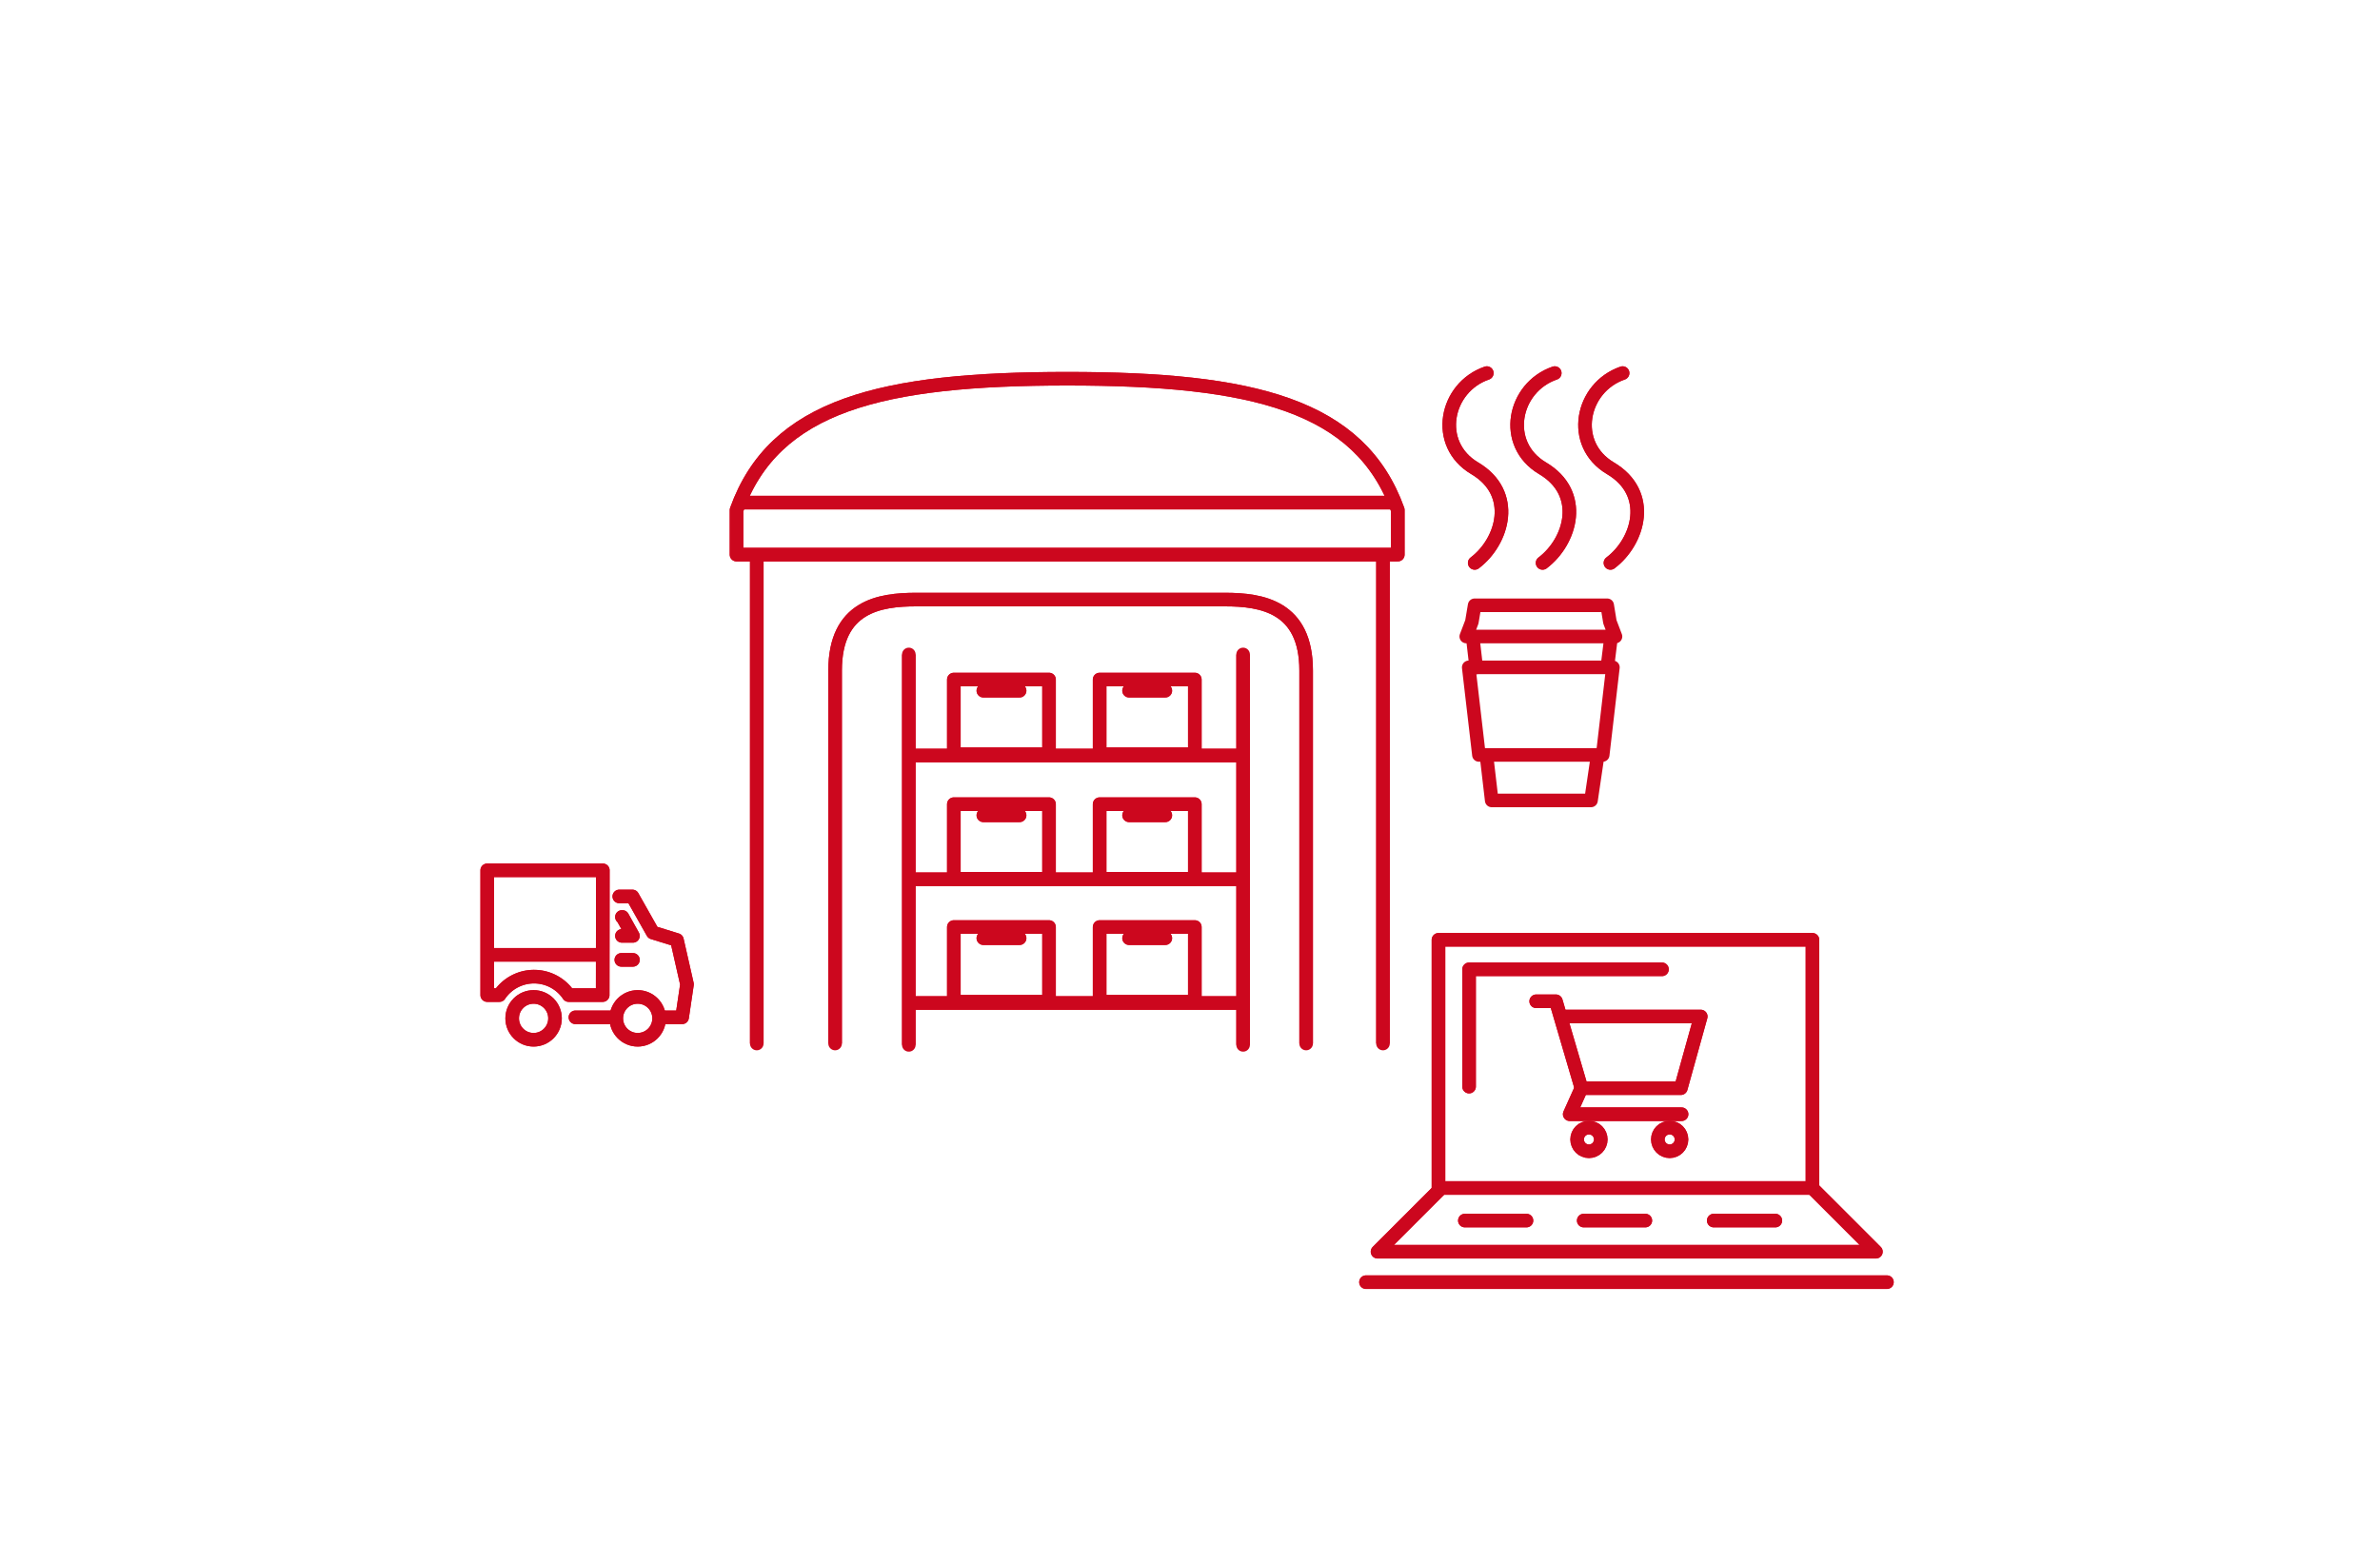 <svg id="Ebene_1" data-name="Ebene 1" xmlns="http://www.w3.org/2000/svg" viewBox="0 0 350 230">
  <title>LL_Icon_Großhandel</title>
  <g>
    <g>
      <line x1="91.37" y1="141.17" x2="93.08" y2="141.17" fill="none" stroke="#e30521" stroke-linecap="round" stroke-linejoin="round" stroke-width="2"/>
      <polyline points="91.46 137.64 93.08 137.64 91.53 134.86 91.46 134.86" fill="none" stroke="#e30521" stroke-linecap="round" stroke-linejoin="round" stroke-width="2"/>
      <path d="M97.4,149.62h2.91l.72-4.86-1.48-6.51L96,137.15l-3-5.31H91.07" fill="none" stroke="#e30521" stroke-linecap="round" stroke-linejoin="round" stroke-width="2"/>
      <path d="M84.62,149.62h5.53" fill="none" stroke="#e30521" stroke-linecap="round" stroke-linejoin="round" stroke-width="2"/>
      <path d="M88.65,128h-17v18.35h1.79a6.14,6.14,0,0,1,10.19,0h5Z" fill="none" stroke="#e30521" stroke-linecap="round" stroke-linejoin="round" stroke-width="2"/>
      <circle cx="78.47" cy="149.77" r="3.15" fill="none" stroke="#e30521" stroke-linecap="round" stroke-linejoin="round" stroke-width="2"/>
      <circle cx="93.78" cy="149.77" r="3.15" fill="none" stroke="#e30521" stroke-linecap="round" stroke-linejoin="round" stroke-width="2"/>
      <line x1="71.7" y1="140.43" x2="88.37" y2="140.43" fill="none" stroke="#e30521" stroke-linecap="round" stroke-linejoin="round" stroke-width="2"/>
    </g>
    <g>
      <line x1="91.37" y1="141.17" x2="93.08" y2="141.17" fill="none" stroke="#cc071e" stroke-linecap="round" stroke-linejoin="round" stroke-width="2"/>
      <polyline points="91.46 137.64 93.08 137.64 91.53 134.86 91.46 134.86" fill="none" stroke="#cc071e" stroke-linecap="round" stroke-linejoin="round" stroke-width="2"/>
      <path d="M97.4,149.62h2.91l.72-4.86-1.48-6.51L96,137.15l-3-5.31H91.07" fill="none" stroke="#cc071e" stroke-linecap="round" stroke-linejoin="round" stroke-width="2"/>
      <path d="M84.62,149.62h5.53" fill="none" stroke="#cc071e" stroke-linecap="round" stroke-linejoin="round" stroke-width="2"/>
      <path d="M88.65,128h-17v18.35h1.79a6.14,6.14,0,0,1,10.19,0h5Z" fill="none" stroke="#cc071e" stroke-linecap="round" stroke-linejoin="round" stroke-width="2"/>
      <circle cx="78.47" cy="149.77" r="3.15" fill="none" stroke="#cc071e" stroke-linecap="round" stroke-linejoin="round" stroke-width="2"/>
      <circle cx="93.78" cy="149.77" r="3.15" fill="none" stroke="#cc071e" stroke-linecap="round" stroke-linejoin="round" stroke-width="2"/>
      <line x1="71.7" y1="140.43" x2="88.37" y2="140.43" fill="none" stroke="#cc071e" stroke-linecap="round" stroke-linejoin="round" stroke-width="2"/>
    </g>
  </g>
  <polyline points="218.59 111.05 219.37 117.72 233.97 117.72 234.96 111.01" fill="none" stroke="#cc071e" stroke-linecap="round" stroke-linejoin="round" stroke-width="2"/>
  <line x1="216.56" y1="93.6" x2="217.09" y2="98.16" fill="none" stroke="#cc071e" stroke-linecap="round" stroke-linejoin="round" stroke-width="2"/>
  <line x1="236.37" y1="98.15" x2="236.92" y2="93.7" fill="none" stroke="#cc071e" stroke-linecap="round" stroke-linejoin="round" stroke-width="2"/>
  <polygon points="215.99 98.15 217.49 111.03 235.69 111.03 237.19 98.15 215.99 98.15" fill="none" stroke="#cc071e" stroke-linecap="round" stroke-linejoin="round" stroke-width="2"/>
  <polygon points="237.57 93.61 236.75 91.46 236.35 89.02 216.86 89.02 216.45 91.46 215.63 93.61 237.57 93.61" fill="none" stroke="#cc071e" stroke-linecap="round" stroke-linejoin="round" stroke-width="2"/>
  <g>
    <g>
      <path d="M216.87,82.79c4.18-3.16,6.22-10.24,0-13.92-6-3.55-4.34-11.89,1.78-14" fill="none" stroke="#e30521" stroke-linecap="round" stroke-width="2"/>
      <path d="M226.85,82.79c4.19-3.16,6.22-10.24,0-13.92-6-3.55-4.33-11.89,1.79-14" fill="none" stroke="#e30521" stroke-linecap="round" stroke-width="2"/>
      <path d="M236.83,82.79c4.19-3.16,6.22-10.24,0-13.92-6-3.55-4.33-11.89,1.79-14" fill="none" stroke="#e30521" stroke-linecap="round" stroke-width="2"/>
    </g>
    <g>
      <path d="M216.87,82.79c4.18-3.16,6.22-10.24,0-13.92-6-3.55-4.34-11.89,1.78-14" fill="none" stroke="#cc071e" stroke-linecap="round" stroke-linejoin="round" stroke-width="2"/>
      <path d="M226.85,82.79c4.19-3.16,6.22-10.24,0-13.92-6-3.55-4.33-11.89,1.79-14" fill="none" stroke="#cc071e" stroke-linecap="round" stroke-linejoin="round" stroke-width="2"/>
      <path d="M236.83,82.79c4.19-3.16,6.22-10.24,0-13.92-6-3.55-4.33-11.89,1.79-14" fill="none" stroke="#cc071e" stroke-linecap="round" stroke-linejoin="round" stroke-width="2"/>
    </g>
  </g>
  <g>
    <g>
      <polyline points="225.91 147.26 228.81 147.26 232.56 160.04 247.18 160.04 250.11 149.5 229.46 149.5" fill="none" stroke="#e30521" stroke-linecap="round" stroke-linejoin="round" stroke-width="2"/>
      <polyline points="232.56 160.04 230.84 163.87 247.29 163.87" fill="none" stroke="#e30521" stroke-linecap="round" stroke-linejoin="round" stroke-width="2"/>
      <circle cx="233.67" cy="167.58" r="1.74" fill="none" stroke="#e30521" stroke-linecap="round" stroke-linejoin="round" stroke-width="2"/>
      <circle cx="245.54" cy="167.58" r="1.74" fill="none" stroke="#e30521" stroke-linecap="round" stroke-linejoin="round" stroke-width="2"/>
      <polyline points="211.74 174.93 202.58 184.09 275.87 184.09 266.71 174.93" fill="none" stroke="#e30521" stroke-linecap="round" stroke-linejoin="round" stroke-width="2"/>
      <line x1="215.42" y1="179.51" x2="224.48" y2="179.51" fill="none" stroke="#e30521" stroke-linecap="round" stroke-linejoin="round" stroke-width="2"/>
      <line x1="232.9" y1="179.51" x2="241.96" y2="179.51" fill="none" stroke="#e30521" stroke-linecap="round" stroke-linejoin="round" stroke-width="2"/>
      <line x1="252.02" y1="179.51" x2="261.08" y2="179.51" fill="none" stroke="#e30521" stroke-linecap="round" stroke-linejoin="round" stroke-width="2"/>
      <line x1="200.88" y1="188.57" x2="277.49" y2="188.57" fill="none" stroke="#e30521" stroke-linecap="round" stroke-linejoin="round" stroke-width="2"/>
      <rect x="211.54" y="138.22" width="55" height="36.5" stroke-width="2" stroke="#e30521" stroke-linecap="round" stroke-linejoin="round" fill="none"/>
      <polyline points="216.04 159.81 216.04 142.56 244.41 142.56" fill="none" stroke="#e30521" stroke-linecap="round" stroke-linejoin="round" stroke-width="2"/>
    </g>
    <g>
      <polyline points="225.91 147.26 228.81 147.26 232.56 160.04 247.18 160.04 250.11 149.5 229.46 149.5" fill="none" stroke="#cc071e" stroke-linecap="round" stroke-linejoin="round" stroke-width="2"/>
      <polyline points="232.56 160.04 230.84 163.87 247.29 163.87" fill="none" stroke="#cc071e" stroke-linecap="round" stroke-linejoin="round" stroke-width="2"/>
      <circle cx="233.67" cy="167.58" r="1.74" fill="none" stroke="#cc071e" stroke-linecap="round" stroke-linejoin="round" stroke-width="2"/>
      <circle cx="245.54" cy="167.58" r="1.74" fill="none" stroke="#cc071e" stroke-linecap="round" stroke-linejoin="round" stroke-width="2"/>
      <polyline points="211.74 174.93 202.58 184.09 275.87 184.09 266.71 174.93" fill="none" stroke="#cc071e" stroke-linecap="round" stroke-linejoin="round" stroke-width="2"/>
      <line x1="215.42" y1="179.51" x2="224.48" y2="179.51" fill="none" stroke="#cc071e" stroke-linecap="round" stroke-linejoin="round" stroke-width="2"/>
      <line x1="232.9" y1="179.51" x2="241.96" y2="179.51" fill="none" stroke="#cc071e" stroke-linecap="round" stroke-linejoin="round" stroke-width="2"/>
      <line x1="252.02" y1="179.51" x2="261.08" y2="179.51" fill="none" stroke="#cc071e" stroke-linecap="round" stroke-linejoin="round" stroke-width="2"/>
      <line x1="200.88" y1="188.57" x2="277.49" y2="188.57" fill="none" stroke="#cc071e" stroke-linecap="round" stroke-linejoin="round" stroke-width="2"/>
      <rect x="211.54" y="138.22" width="55" height="36.5" stroke-width="2" stroke="#cc071e" stroke-linecap="round" stroke-linejoin="round" fill="none"/>
      <polyline points="216.04 159.81 216.04 142.56 244.41 142.56" fill="none" stroke="#cc071e" stroke-linecap="round" stroke-linejoin="round" stroke-width="2"/>
    </g>
  </g>
  <g>
    <g>
      <g>
        <line x1="111.29" y1="81.96" x2="111.29" y2="153.47" fill="none" stroke="#e30521" stroke-miterlimit="10" stroke-width="2"/>
        <line x1="203.38" y1="81.96" x2="203.38" y2="153.47" fill="none" stroke="#e30521" stroke-miterlimit="10" stroke-width="2"/>
      </g>
      <path d="M192.08,153.47V98.62c0-9.39-6.51-10.44-11.92-10.44H134.74c-5.41,0-11.93,1-11.93,10.44v54.85" fill="none" stroke="#e30521" stroke-miterlimit="10" stroke-width="2"/>
      <g>
        <path d="M156.94,55.7c-27.29,0-43.08,3.85-48.63,19.32v6.55h97.25V75C200,59.55,184.23,55.7,156.94,55.7Z" fill="none" stroke="#e30521" stroke-linejoin="round" stroke-width="2"/>
        <line x1="109" y1="73.92" x2="204.59" y2="73.92" fill="none" stroke="#e30521" stroke-linejoin="round" stroke-width="2"/>
      </g>
      <line x1="134.56" y1="111.11" x2="182.31" y2="111.11" fill="none" stroke="#e30521" stroke-linecap="round" stroke-linejoin="round" stroke-width="2"/>
      <line x1="134.56" y1="129.31" x2="182.31" y2="129.31" fill="none" stroke="#e30521" stroke-linecap="round" stroke-linejoin="round" stroke-width="2"/>
      <line x1="134.34" y1="147.51" x2="182.09" y2="147.51" fill="none" stroke="#e30521" stroke-linecap="round" stroke-linejoin="round" stroke-width="2"/>
      <rect x="140.27" y="118.27" width="14" height="10.99" stroke-width="2" stroke="#e30521" stroke-linecap="round" stroke-linejoin="round" fill="none"/>
      <line x1="144.61" y1="119.91" x2="149.94" y2="119.91" fill="none" stroke="#e30521" stroke-linecap="round" stroke-linejoin="round" stroke-width="2"/>
      <rect x="161.71" y="118.27" width="14" height="10.99" stroke-width="2" stroke="#e30521" stroke-linecap="round" stroke-linejoin="round" fill="none"/>
      <line x1="166.04" y1="119.91" x2="171.37" y2="119.91" fill="none" stroke="#e30521" stroke-linecap="round" stroke-linejoin="round" stroke-width="2"/>
      <rect x="140.27" y="99.94" width="14" height="10.99" stroke-width="2" stroke="#e30521" stroke-linecap="round" stroke-linejoin="round" fill="none"/>
      <line x1="144.61" y1="101.58" x2="149.94" y2="101.58" fill="none" stroke="#e30521" stroke-linecap="round" stroke-linejoin="round" stroke-width="2"/>
      <rect x="161.71" y="99.94" width="14" height="10.99" stroke-width="2" stroke="#e30521" stroke-linecap="round" stroke-linejoin="round" fill="none"/>
      <line x1="166.04" y1="101.58" x2="171.37" y2="101.58" fill="none" stroke="#e30521" stroke-linecap="round" stroke-linejoin="round" stroke-width="2"/>
      <rect x="140.27" y="136.34" width="14" height="10.99" stroke-width="2" stroke="#e30521" stroke-linecap="round" stroke-linejoin="round" fill="none"/>
      <line x1="144.61" y1="137.98" x2="149.94" y2="137.98" fill="none" stroke="#e30521" stroke-linecap="round" stroke-linejoin="round" stroke-width="2"/>
      <rect x="161.71" y="136.34" width="14" height="10.99" stroke-width="2" stroke="#e30521" stroke-linecap="round" stroke-linejoin="round" fill="none"/>
      <line x1="166.04" y1="137.98" x2="171.37" y2="137.98" fill="none" stroke="#e30521" stroke-linecap="round" stroke-linejoin="round" stroke-width="2"/>
      <line x1="133.65" y1="96.25" x2="133.65" y2="153.67" fill="none" stroke="#e30521" stroke-linejoin="round" stroke-width="2"/>
      <line x1="182.81" y1="153.67" x2="182.81" y2="96.25" fill="none" stroke="#e30521" stroke-linejoin="round" stroke-width="2"/>
    </g>
    <g>
      <g>
        <line x1="111.29" y1="81.96" x2="111.29" y2="153.47" fill="none" stroke="#cc071e" stroke-linecap="round" stroke-linejoin="round" stroke-width="2"/>
        <line x1="203.38" y1="81.96" x2="203.38" y2="153.47" fill="none" stroke="#cc071e" stroke-linecap="round" stroke-linejoin="round" stroke-width="2"/>
      </g>
      <path d="M192.08,153.47V98.62c0-9.39-6.51-10.44-11.92-10.44H134.74c-5.41,0-11.93,1-11.93,10.44v54.85" fill="none" stroke="#cc071e" stroke-linecap="round" stroke-linejoin="round" stroke-width="2"/>
      <g>
        <path d="M156.94,55.7c-27.29,0-43.08,3.85-48.63,19.32v6.55h97.25V75C200,59.55,184.23,55.7,156.94,55.7Z" fill="none" stroke="#cc071e" stroke-linecap="round" stroke-linejoin="round" stroke-width="2"/>
        <line x1="109" y1="73.92" x2="204.59" y2="73.92" fill="none" stroke="#cc071e" stroke-linecap="round" stroke-linejoin="round" stroke-width="2"/>
      </g>
      <line x1="134.56" y1="111.11" x2="182.31" y2="111.11" fill="none" stroke="#cc071e" stroke-linecap="round" stroke-linejoin="round" stroke-width="2"/>
      <line x1="134.56" y1="129.31" x2="182.31" y2="129.31" fill="none" stroke="#cc071e" stroke-linecap="round" stroke-linejoin="round" stroke-width="2"/>
      <line x1="134.34" y1="147.51" x2="182.09" y2="147.51" fill="none" stroke="#cc071e" stroke-linecap="round" stroke-linejoin="round" stroke-width="2"/>
      <rect x="140.27" y="118.27" width="14" height="10.99" stroke-width="2" stroke="#cc071e" stroke-linecap="round" stroke-linejoin="round" fill="none"/>
      <line x1="144.61" y1="119.91" x2="149.94" y2="119.91" fill="none" stroke="#cc071e" stroke-linecap="round" stroke-linejoin="round" stroke-width="2"/>
      <rect x="161.71" y="118.27" width="14" height="10.99" stroke-width="2" stroke="#cc071e" stroke-linecap="round" stroke-linejoin="round" fill="none"/>
      <line x1="166.04" y1="119.91" x2="171.37" y2="119.91" fill="none" stroke="#cc071e" stroke-linecap="round" stroke-linejoin="round" stroke-width="2"/>
      <rect x="140.27" y="99.94" width="14" height="10.99" stroke-width="2" stroke="#cc071e" stroke-linecap="round" stroke-linejoin="round" fill="none"/>
      <line x1="144.61" y1="101.58" x2="149.94" y2="101.58" fill="none" stroke="#cc071e" stroke-linecap="round" stroke-linejoin="round" stroke-width="2"/>
      <rect x="161.71" y="99.94" width="14" height="10.99" stroke-width="2" stroke="#cc071e" stroke-linecap="round" stroke-linejoin="round" fill="none"/>
      <line x1="166.04" y1="101.58" x2="171.37" y2="101.58" fill="none" stroke="#cc071e" stroke-linecap="round" stroke-linejoin="round" stroke-width="2"/>
      <rect x="140.27" y="136.34" width="14" height="10.99" stroke-width="2" stroke="#cc071e" stroke-linecap="round" stroke-linejoin="round" fill="none"/>
      <line x1="144.61" y1="137.98" x2="149.94" y2="137.98" fill="none" stroke="#cc071e" stroke-linecap="round" stroke-linejoin="round" stroke-width="2"/>
      <rect x="161.71" y="136.34" width="14" height="10.99" stroke-width="2" stroke="#cc071e" stroke-linecap="round" stroke-linejoin="round" fill="none"/>
      <line x1="166.04" y1="137.98" x2="171.37" y2="137.98" fill="none" stroke="#cc071e" stroke-linecap="round" stroke-linejoin="round" stroke-width="2"/>
      <line x1="133.65" y1="96.25" x2="133.65" y2="153.67" fill="none" stroke="#cc071e" stroke-linecap="round" stroke-linejoin="round" stroke-width="2"/>
      <line x1="182.81" y1="153.67" x2="182.81" y2="96.25" fill="none" stroke="#cc071e" stroke-linecap="round" stroke-linejoin="round" stroke-width="2"/>
    </g>
  </g>
</svg>
